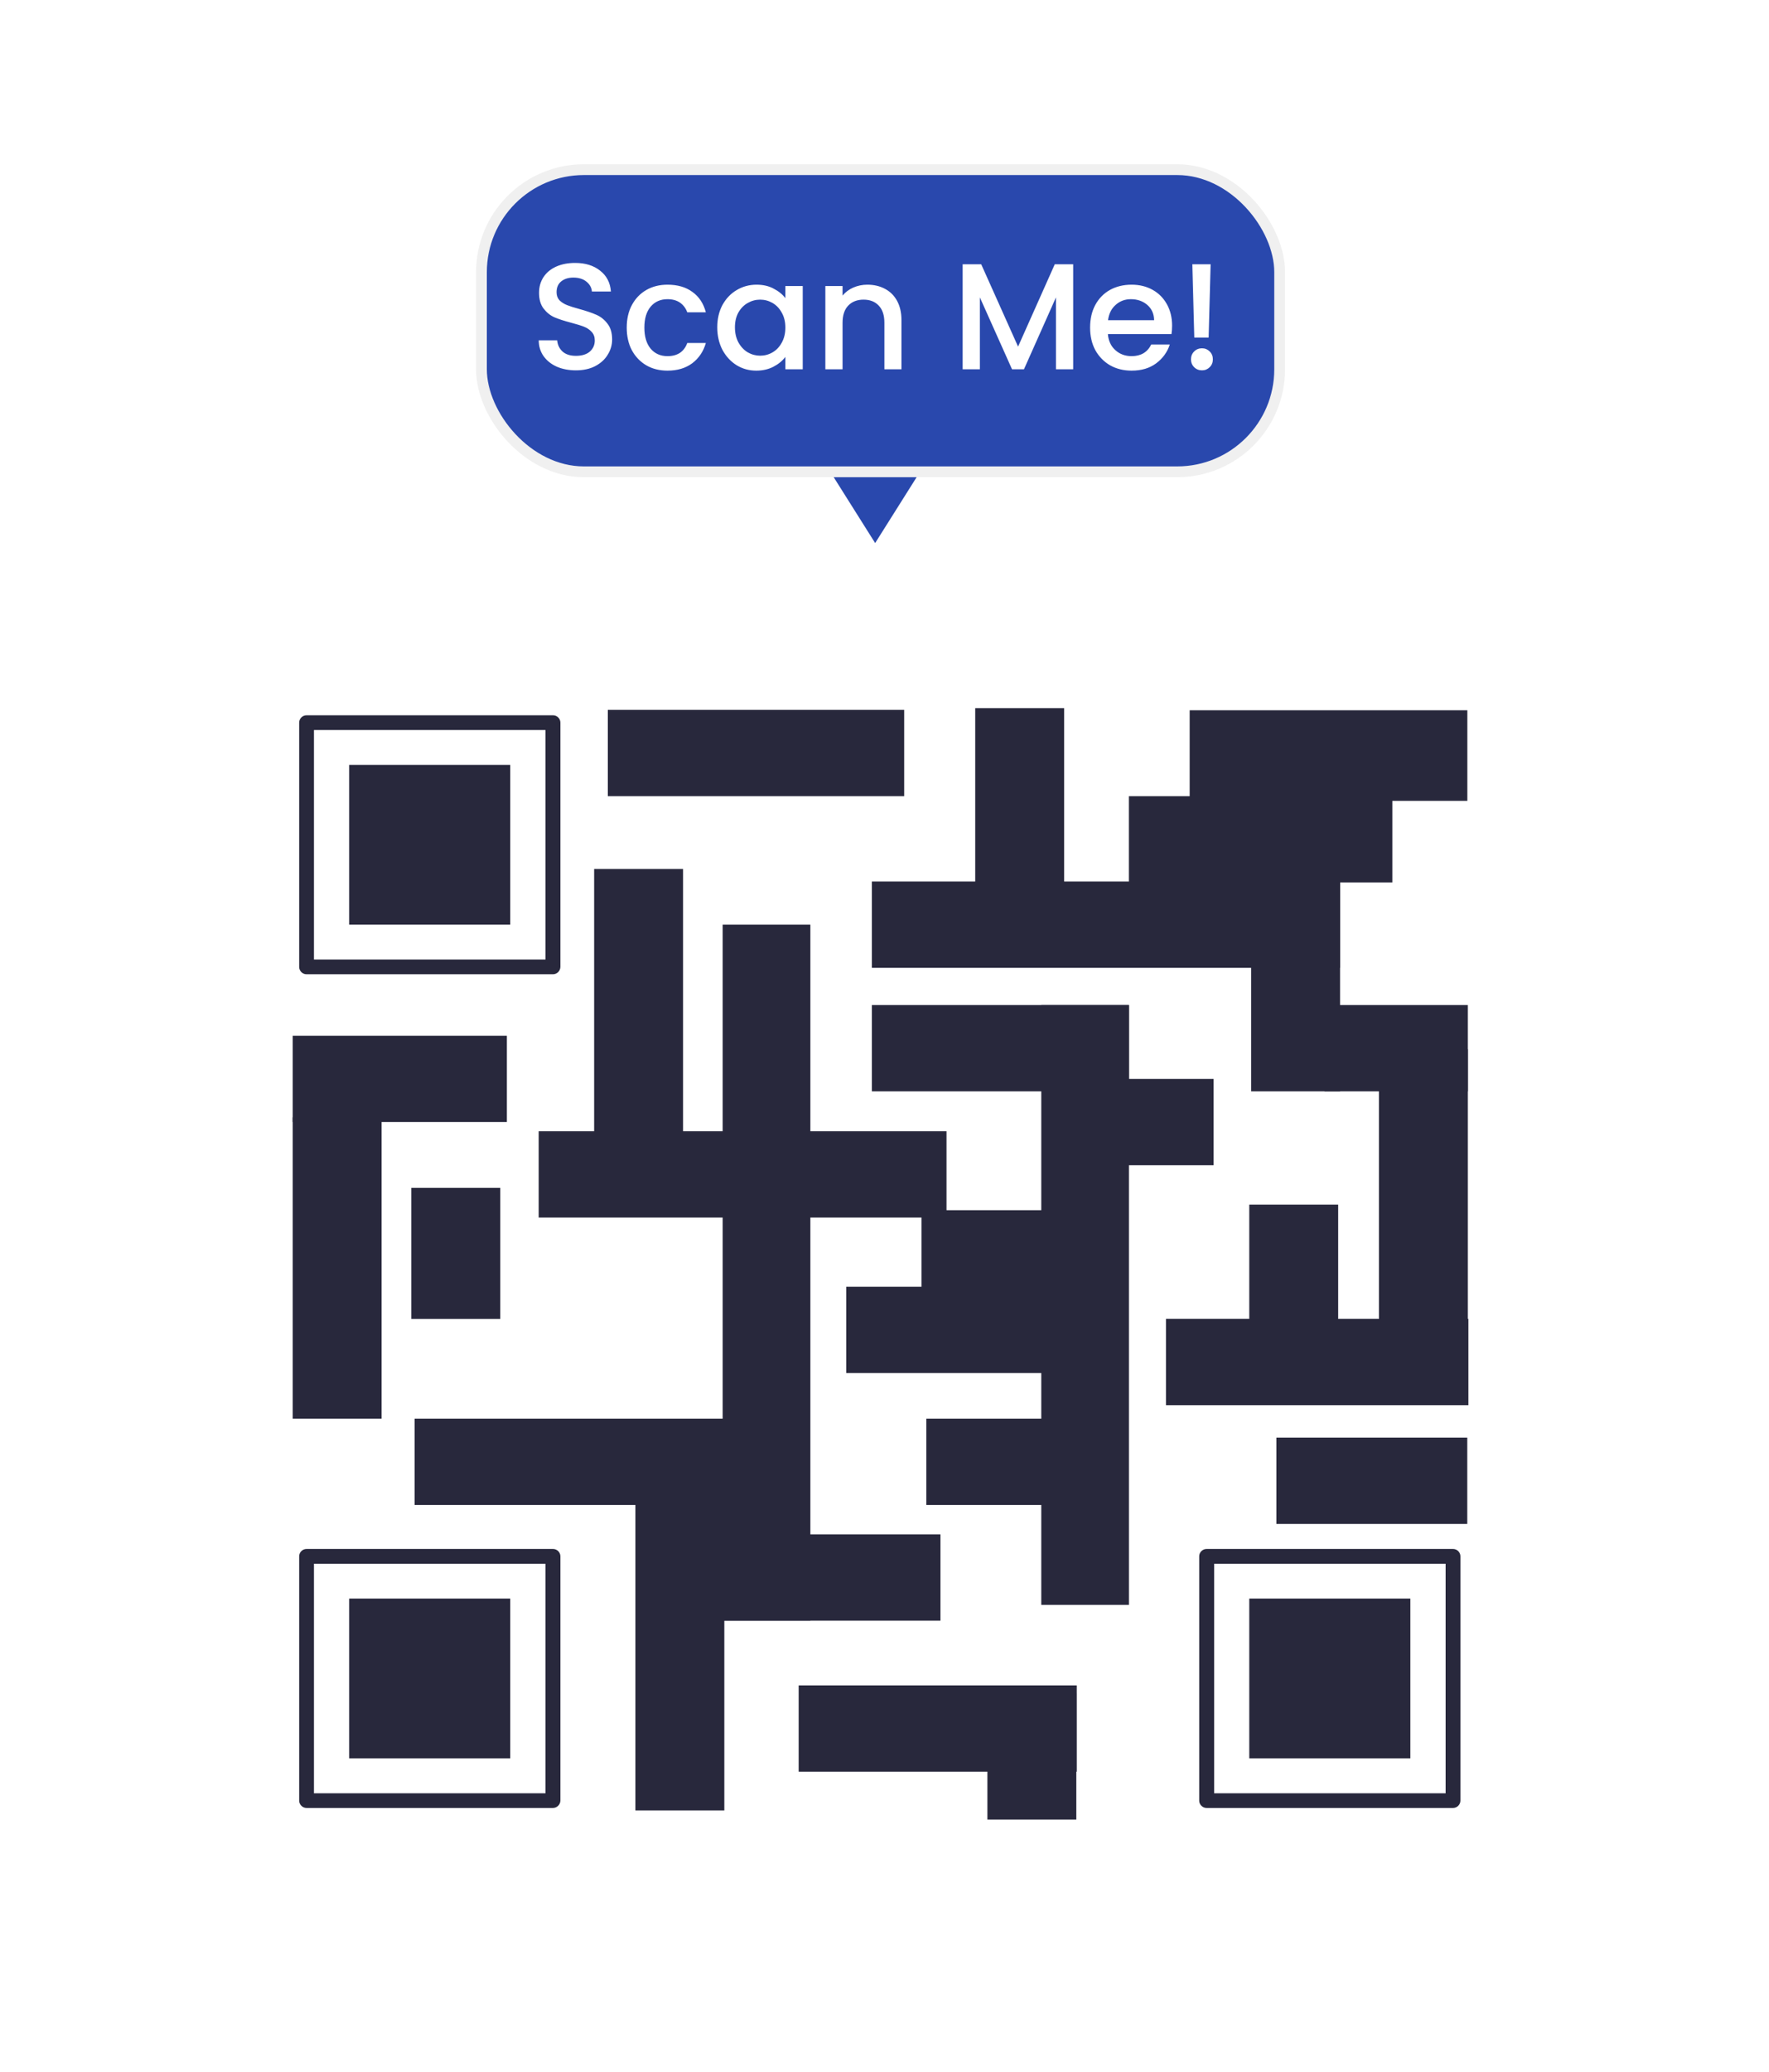 <svg width="164" height="192" viewBox="0 0 164 192" fill="none" xmlns="http://www.w3.org/2000/svg">
<g filter="url(#filter0_d_7169_259764)">
<rect x="44.634" y="5.722" width="74" height="28" rx="9.5" fill="#2948ad"/>
<path d="M53.39 24.32C52.737 24.32 52.149 24.208 51.626 23.984C51.104 23.751 50.693 23.424 50.394 23.004C50.096 22.584 49.946 22.094 49.946 21.534H51.654C51.692 21.954 51.855 22.299 52.144 22.57C52.443 22.841 52.858 22.976 53.39 22.976C53.941 22.976 54.37 22.846 54.678 22.584C54.986 22.314 55.14 21.968 55.14 21.548C55.14 21.221 55.042 20.956 54.846 20.75C54.66 20.545 54.422 20.386 54.132 20.274C53.852 20.162 53.46 20.041 52.956 19.91C52.322 19.742 51.804 19.574 51.402 19.406C51.01 19.229 50.674 18.958 50.394 18.594C50.114 18.23 49.974 17.745 49.974 17.138C49.974 16.578 50.114 16.088 50.394 15.668C50.674 15.248 51.066 14.926 51.57 14.702C52.074 14.478 52.658 14.366 53.32 14.366C54.263 14.366 55.033 14.604 55.63 15.08C56.237 15.547 56.573 16.191 56.638 17.012H54.874C54.846 16.657 54.678 16.354 54.37 16.102C54.062 15.85 53.656 15.724 53.152 15.724C52.695 15.724 52.322 15.841 52.032 16.074C51.743 16.308 51.598 16.643 51.598 17.082C51.598 17.381 51.687 17.628 51.864 17.824C52.051 18.011 52.284 18.16 52.564 18.272C52.844 18.384 53.227 18.506 53.712 18.636C54.356 18.814 54.879 18.991 55.28 19.168C55.691 19.346 56.036 19.621 56.316 19.994C56.606 20.358 56.75 20.848 56.75 21.464C56.75 21.959 56.615 22.425 56.344 22.864C56.083 23.303 55.696 23.657 55.182 23.928C54.678 24.189 54.081 24.32 53.39 24.32ZM58.102 20.358C58.102 19.565 58.26 18.869 58.578 18.272C58.904 17.666 59.352 17.199 59.922 16.872C60.491 16.546 61.144 16.382 61.882 16.382C62.815 16.382 63.585 16.606 64.192 17.054C64.808 17.493 65.223 18.123 65.438 18.944H63.715C63.575 18.561 63.352 18.263 63.044 18.048C62.736 17.834 62.348 17.726 61.882 17.726C61.228 17.726 60.706 17.959 60.313 18.426C59.931 18.884 59.739 19.527 59.739 20.358C59.739 21.189 59.931 21.837 60.313 22.304C60.706 22.771 61.228 23.004 61.882 23.004C62.806 23.004 63.417 22.598 63.715 21.786H65.438C65.213 22.57 64.793 23.195 64.177 23.662C63.562 24.119 62.796 24.348 61.882 24.348C61.144 24.348 60.491 24.185 59.922 23.858C59.352 23.522 58.904 23.055 58.578 22.458C58.26 21.852 58.102 21.151 58.102 20.358ZM66.496 20.33C66.496 19.555 66.655 18.869 66.972 18.272C67.299 17.675 67.737 17.213 68.288 16.886C68.848 16.55 69.464 16.382 70.136 16.382C70.743 16.382 71.27 16.503 71.718 16.746C72.175 16.98 72.539 17.273 72.81 17.628V16.508H74.42V24.222H72.81V23.074C72.539 23.438 72.171 23.741 71.704 23.984C71.237 24.227 70.705 24.348 70.108 24.348C69.445 24.348 68.839 24.18 68.288 23.844C67.737 23.499 67.299 23.023 66.972 22.416C66.655 21.8 66.496 21.105 66.496 20.33ZM72.81 20.358C72.81 19.826 72.698 19.364 72.474 18.972C72.259 18.58 71.975 18.282 71.62 18.076C71.265 17.871 70.883 17.768 70.472 17.768C70.061 17.768 69.679 17.871 69.324 18.076C68.969 18.272 68.68 18.566 68.456 18.958C68.241 19.341 68.134 19.798 68.134 20.33C68.134 20.862 68.241 21.329 68.456 21.73C68.68 22.131 68.969 22.439 69.324 22.654C69.688 22.86 70.071 22.962 70.472 22.962C70.883 22.962 71.265 22.86 71.62 22.654C71.975 22.449 72.259 22.15 72.474 21.758C72.698 21.357 72.81 20.89 72.81 20.358ZM80.408 16.382C81.015 16.382 81.556 16.508 82.032 16.76C82.518 17.012 82.896 17.386 83.166 17.88C83.437 18.375 83.572 18.972 83.572 19.672V24.222H81.99V19.91C81.99 19.22 81.818 18.692 81.472 18.328C81.127 17.955 80.656 17.768 80.058 17.768C79.461 17.768 78.985 17.955 78.63 18.328C78.285 18.692 78.112 19.22 78.112 19.91V24.222H76.516V16.508H78.112V17.39C78.374 17.073 78.705 16.826 79.106 16.648C79.517 16.471 79.951 16.382 80.408 16.382ZM99.493 14.492V24.222H97.897V17.558L94.929 24.222H93.823L90.841 17.558V24.222H89.245V14.492H90.967L94.383 22.122L97.785 14.492H99.493ZM108.661 20.176C108.661 20.465 108.642 20.727 108.605 20.96H102.711C102.757 21.576 102.986 22.071 103.397 22.444C103.807 22.817 104.311 23.004 104.909 23.004C105.767 23.004 106.374 22.645 106.729 21.926H108.451C108.217 22.636 107.793 23.219 107.177 23.676C106.57 24.124 105.814 24.348 104.909 24.348C104.171 24.348 103.509 24.185 102.921 23.858C102.342 23.522 101.885 23.055 101.549 22.458C101.222 21.852 101.059 21.151 101.059 20.358C101.059 19.565 101.217 18.869 101.535 18.272C101.861 17.666 102.314 17.199 102.893 16.872C103.481 16.546 104.153 16.382 104.909 16.382C105.637 16.382 106.285 16.541 106.855 16.858C107.424 17.175 107.867 17.623 108.185 18.202C108.502 18.771 108.661 19.43 108.661 20.176ZM106.995 19.672C106.985 19.084 106.775 18.613 106.365 18.258C105.954 17.904 105.445 17.726 104.839 17.726C104.288 17.726 103.817 17.904 103.425 18.258C103.033 18.604 102.799 19.075 102.725 19.672H106.995ZM112.233 14.492L112.051 21.282H110.721L110.539 14.492H112.233ZM111.435 24.32C111.146 24.32 110.903 24.222 110.707 24.026C110.511 23.83 110.413 23.587 110.413 23.298C110.413 23.009 110.511 22.766 110.707 22.57C110.903 22.374 111.146 22.276 111.435 22.276C111.715 22.276 111.953 22.374 112.149 22.57C112.345 22.766 112.443 23.009 112.443 23.298C112.443 23.587 112.345 23.83 112.149 24.026C111.953 24.222 111.715 24.32 111.435 24.32Z" fill="white"/>
<path d="M81.134 40.325L86.33 32.075H75.938L81.134 40.325Z" fill="#2948ad"/>
<rect x="44.634" y="5.722" width="74" height="28" rx="9.5" stroke="#F0F0F0"/>
</g>
<g filter="url(#filter1_dd_7169_259764)">
<rect x="19.134" y="49.222" width="125" height="119" rx="10" fill="white"/>
<g clip-path="url(#clip0_7169_259764)">
<path d="M51.257 81.885H28.424C28.043 81.885 27.736 81.581 27.736 81.203V58.567C27.736 58.19 28.043 57.885 28.424 57.885H51.264C51.645 57.885 51.952 58.19 51.952 58.567V81.203C51.945 81.581 51.638 81.885 51.257 81.885ZM29.106 80.52H50.568V59.25H29.106V80.52Z" fill="#28283C"/>
<path d="M47.305 62.483H32.369V77.287H47.305V62.483Z" fill="#28283C"/>
<path d="M51.257 159.142H28.424C28.043 159.142 27.736 158.837 27.736 158.46V135.824C27.736 135.446 28.043 135.142 28.424 135.142H51.264C51.645 135.142 51.952 135.446 51.952 135.824V158.46C51.945 158.837 51.638 159.142 51.257 159.142ZM29.106 157.784H50.568V136.513H29.106V157.784Z" fill="#28283C"/>
<path d="M47.305 139.74H32.369V154.543H47.305V139.74Z" fill="#28283C"/>
<path d="M134.703 159.142H111.864C111.483 159.142 111.176 158.837 111.176 158.46V135.824C111.176 135.446 111.483 135.142 111.864 135.142H134.703C135.085 135.142 135.392 135.446 135.392 135.824V158.46C135.392 158.837 135.085 159.142 134.703 159.142ZM112.56 157.784H134.021V136.513H112.56V157.784Z" fill="#28283C"/>
<path d="M130.752 139.74H115.816V154.543H130.752V139.74Z" fill="#28283C"/>
<path d="M124.233 73.291H80.829V81.289H124.233V73.291Z" fill="#28283C"/>
<path d="M104.657 84.735H80.829V92.733H104.657V84.735Z" fill="#28283C"/>
<path d="M104.316 103.752H85.429V111.75H104.316V103.752Z" fill="#28283C"/>
<path d="M98.54 110.843H78.455V118.841H98.54V110.843Z" fill="#28283C"/>
<path d="M87.187 133.79H63.358V141.788H87.187V133.79Z" fill="#28283C"/>
<path d="M99.823 147.785H74.043V155.783H99.823V147.785Z" fill="#28283C"/>
<path d="M104.316 123.068H85.876V131.066H104.316V123.068Z" fill="#28283C"/>
<path d="M112.507 91.586H100.592V99.584H112.507V91.586Z" fill="#28283C"/>
<path d="M136.027 124.824H118.33V132.822H136.027V124.824Z" fill="#28283C"/>
<path d="M136.081 84.735H122.789V92.733H136.081V84.735Z" fill="#28283C"/>
<path d="M46.991 87.584H27.134V95.582H46.991V87.584Z" fill="#28283C"/>
<path d="M87.749 96.43H49.94V104.428H87.749V96.43Z" fill="#28283C"/>
<path d="M72.21 123.068H38.44V131.066H72.21V123.068Z" fill="#28283C"/>
<path d="M136.141 113.818H108.094V121.816H136.141V113.818Z" fill="#28283C"/>
<path d="M83.824 57.381H56.352V65.379H83.824V57.381Z" fill="#28283C"/>
<path d="M136.034 57.421H110.293V65.817H136.034V57.421Z" fill="#28283C"/>
<path d="M129.081 65.379H104.657V73.377H129.081V65.379Z" fill="#28283C"/>
<path d="M75.126 77.287H66.996V141.781H75.126V77.287Z" fill="#28283C"/>
<path d="M104.664 84.735H96.534V140.323H104.664V84.735Z" fill="#28283C"/>
<path d="M63.325 72.125H55.081V99.16H63.325V72.125Z" fill="#28283C"/>
<path d="M124.233 73.291H115.99V92.733H124.233V73.291Z" fill="#28283C"/>
<path d="M46.376 101.672H38.132V113.825H46.376V101.672Z" fill="#28283C"/>
<path d="M99.783 148.52H91.54V160.222H99.783V148.52Z" fill="#28283C"/>
<path d="M124.06 103.235H115.816V118.443H124.06V103.235Z" fill="#28283C"/>
<path d="M136.081 88.83H127.837V118.45H136.081V88.83Z" fill="#28283C"/>
<path d="M67.15 123.406H58.906V159.374H67.15V123.406Z" fill="#28283C"/>
<path d="M35.378 95.144H27.134V123.068H35.378V95.144Z" fill="#28283C"/>
<path d="M98.653 57.222H90.41V78.817H98.653V57.222Z" fill="#28283C"/>
</g>
</g>
<defs>
<filter id="filter0_d_7169_259764" x="29.134" y="0.222" width="105" height="65.103" filterUnits="userSpaceOnUse" color-interpolation-filters="sRGB">
<feFlood flood-opacity="0" result="BackgroundImageFix"/>
<feColorMatrix in="SourceAlpha" type="matrix" values="0 0 0 0 0 0 0 0 0 0 0 0 0 0 0 0 0 0 127 0" result="hardAlpha"/>
<feMorphology radius="5" operator="erode" in="SourceAlpha" result="effect1_dropShadow_7169_259764"/>
<feOffset dy="10"/>
<feGaussianBlur stdDeviation="10"/>
<feComposite in2="hardAlpha" operator="out"/>
<feColorMatrix type="matrix" values="0 0 0 0 1 0 0 0 0 0 0 0 0 0 0.541 0 0 0 0.08 0"/>
<feBlend mode="normal" in2="BackgroundImageFix" result="effect1_dropShadow_7169_259764"/>
<feBlend mode="normal" in="SourceGraphic" in2="effect1_dropShadow_7169_259764" result="shape"/>
</filter>
<filter id="filter1_dd_7169_259764" x="0.134" y="34.622" width="163" height="157" filterUnits="userSpaceOnUse" color-interpolation-filters="sRGB">
<feFlood flood-opacity="0" result="BackgroundImageFix"/>
<feColorMatrix in="SourceAlpha" type="matrix" values="0 0 0 0 0 0 0 0 0 0 0 0 0 0 0 0 0 0 127 0" result="hardAlpha"/>
<feMorphology radius="1" operator="erode" in="SourceAlpha" result="effect1_dropShadow_7169_259764"/>
<feOffset dy="4"/>
<feGaussianBlur stdDeviation="4.5"/>
<feColorMatrix type="matrix" values="0 0 0 0 0.075 0 0 0 0 0.063 0 0 0 0 0.133 0 0 0 0.03 0"/>
<feBlend mode="normal" in2="BackgroundImageFix" result="effect1_dropShadow_7169_259764"/>
<feColorMatrix in="SourceAlpha" type="matrix" values="0 0 0 0 0 0 0 0 0 0 0 0 0 0 0 0 0 0 127 0" result="hardAlpha"/>
<feMorphology radius="1" operator="erode" in="SourceAlpha" result="effect2_dropShadow_7169_259764"/>
<feOffset dy="4.4"/>
<feGaussianBlur stdDeviation="10"/>
<feColorMatrix type="matrix" values="0 0 0 0 0.075 0 0 0 0 0.063 0 0 0 0 0.133 0 0 0 0.05 0"/>
<feBlend mode="normal" in2="effect1_dropShadow_7169_259764" result="effect2_dropShadow_7169_259764"/>
<feBlend mode="normal" in="SourceGraphic" in2="effect2_dropShadow_7169_259764" result="shape"/>
</filter>
<clipPath id="clip0_7169_259764">
<rect width="109" height="103" fill="white" transform="translate(27.134 57.222)"/>
</clipPath>
</defs>
</svg>
